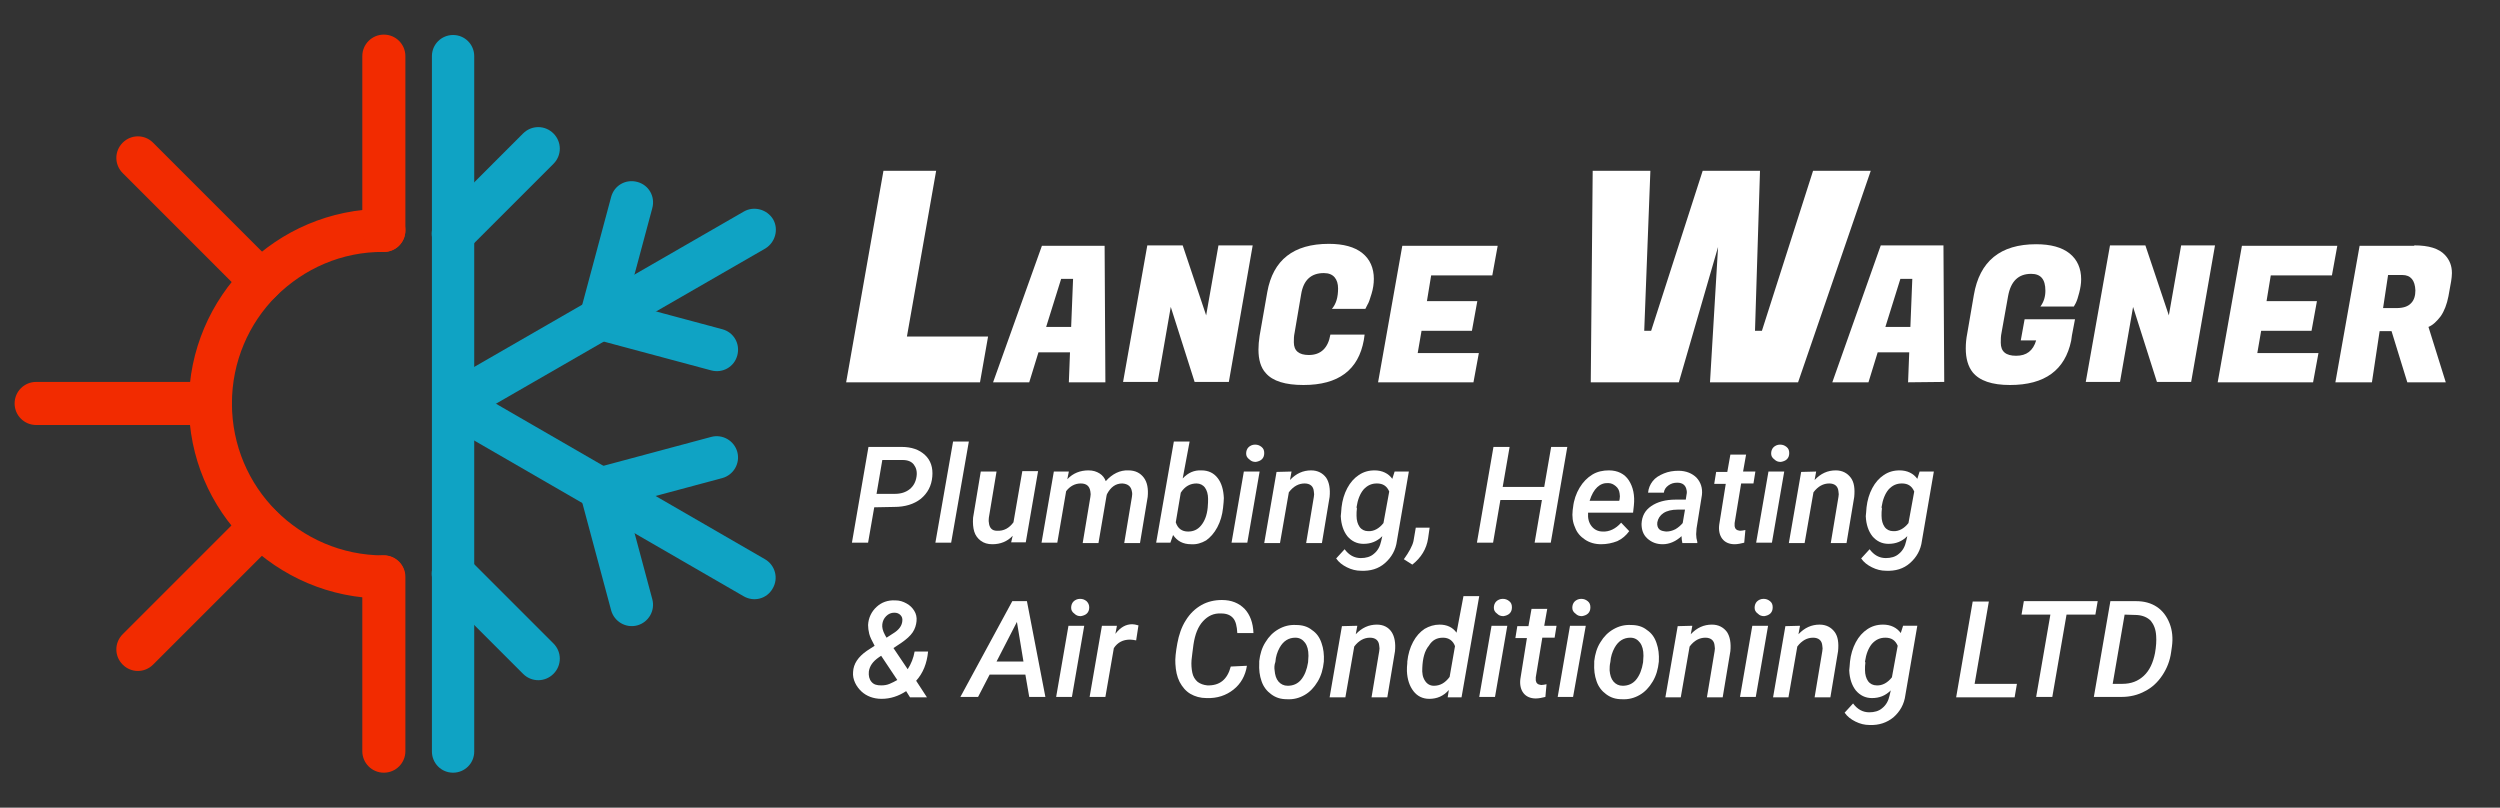 <?xml version="1.0" encoding="utf-8"?>
<!-- Generator: Adobe Illustrator 23.0.4, SVG Export Plug-In . SVG Version: 6.00 Build 0)  -->
<svg version="1.1" id="Layer_1" xmlns="http://www.w3.org/2000/svg" xmlns:xlink="http://www.w3.org/1999/xlink" x="0px" y="0px"
	 viewBox="0 0 650 210" style="enable-background:new 0 0 650 210;" xml:space="preserve">
<rect x="0" y="0" width="650" height="210" fill="#333333" stroke="none"/>
<style type="text/css">
	.st0{fill:#0FA3C4;}
	.st1{fill:#F22B00;}
	.st2{enable-background:new    ;}
	.st3{fill:#FFFFFF;}
</style>
<g>
	<g>
		<path class="st0" d="M117,110.9c-2.6-1.5-3.6-4.9-2-7.6c1.5-2.6,4.9-3.6,7.6-2l76.3,44.1c2.6,1.5,3.6,4.9,2,7.6
			c-1.5,2.7-4.9,3.6-7.6,2L117,110.9z"/>
		<path class="st0" d="M150.8,128.5c-0.8-3,1-6,3.9-6.8c3-0.8,6,1,6.8,3.9l8.1,30.2c0.8,3-1,6-3.9,6.8c-3,0.8-6-1-6.8-3.9
			L150.8,128.5z"/>
		<path class="st0" d="M157.6,132.4c-3,0.8-6-1-6.8-3.9c-0.8-3,1-6,3.9-6.8l30.2-8.1c3-0.8,6,1,6.8,3.9c0.8,3-1,6-3.9,6.8
			L157.6,132.4z"/>
		<path class="st0" d="M121.8,64.7c-2.2,2.2-5.7,2.2-7.9,0c-2.2-2.2-2.2-5.7,0-7.9L136,34.7c2.2-2.2,5.7-2.2,7.9,0s2.2,5.7,0,7.9
			L121.8,64.7z"/>
		<path class="st0" d="M112.3,14.6c0-3.1,2.5-5.5,5.5-5.5c3.1,0,5.5,2.5,5.5,5.5v180.8c0,3.1-2.5,5.5-5.5,5.5
			c-3.1,0-5.5-2.5-5.5-5.5V14.6z"/>
		<path class="st0" d="M113.9,153.1c-2.2-2.2-2.2-5.7,0-7.9s5.7-2.2,7.9,0l22.1,22.1c2.2,2.2,2.2,5.7,0,7.9s-5.7,2.2-7.9,0
			L113.9,153.1z"/>
		<path class="st0" d="M122.3,108.8c-2.6,1.5-6,0.6-7.6-2c-1.5-2.6-0.6-6,2-7.6L193.4,55c2.6-1.5,6-0.6,7.6,2c1.5,2.6,0.6,6-2,7.6
			L122.3,108.8z"/>
		<path class="st0" d="M161.5,84.3c-0.8,3-3.8,4.7-6.8,3.9c-3-0.8-4.7-3.8-3.9-6.8l8.1-30.2c0.8-3,3.8-4.7,6.8-3.9s4.7,3.8,3.9,6.8
			L161.5,84.3z"/>
		<path class="st0" d="M154.7,88.2c-3-0.8-4.7-3.8-3.9-6.8s3.8-4.7,6.8-3.9l30.2,8.1c3,0.8,4.7,3.8,3.9,6.8s-3.8,4.7-6.8,3.9
			L154.7,88.2z"/>
	</g>
	<g>
		<path class="st1" d="M99.8,54.3c3.1,0,5.6,2.5,5.6,5.6s-2.5,5.6-5.6,5.6c-11-0.1-20.8,4.4-28,11.5l0,0c-7.1,7.1-11.5,17-11.5,27.9
			s4.4,20.8,11.5,27.9l0,0c7.1,7.1,17,11.6,27.9,11.6c3.1,0,5.6,2.5,5.6,5.6s-2.5,5.6-5.6,5.6c-14,0-26.6-5.7-35.8-14.8l0,0
			c-9.2-9.2-14.8-21.8-14.8-35.8s5.7-26.6,14.8-35.8l0,0C73.1,60,85.8,54.3,99.8,54.3z"/>
		<path class="st1" d="M94.2,150c0-3.1,2.5-5.6,5.6-5.6s5.6,2.5,5.6,5.6v45.3c0,3.1-2.5,5.6-5.6,5.6s-5.6-2.5-5.6-5.6V150z"/>
		<path class="st1" d="M94.2,14.6c0-3.1,2.5-5.6,5.6-5.6s5.6,2.5,5.6,5.6v45.3c0,3.1-2.5,5.6-5.6,5.6s-5.6-2.5-5.6-5.6V14.6z"/>
		<path class="st1" d="M9.4,110.5c-3.1,0-5.6-2.5-5.6-5.6s2.5-5.6,5.6-5.6h45.3c3.1,0,5.6,2.5,5.6,5.6s-2.5,5.6-5.6,5.6H9.4z"/>
		<path class="st1" d="M31.9,45c-2.2-2.2-2.2-5.7,0-7.9s5.7-2.2,7.9,0l32,32c2.2,2.2,2.2,5.7,0,7.9c-2.2,2.2-5.7,2.2-7.9,0L31.9,45z
			"/>
		<path class="st1" d="M39.8,172.8c-2.2,2.2-5.7,2.2-7.9,0s-2.2-5.7,0-7.9l32-32c2.2-2.2,5.7-2.2,7.9,0c2.2,2.2,2.2,5.7,0,7.9
			L39.8,172.8z"/>
	</g>
</g>
<g class="st2">
	<path class="st3" d="M254.8,99.4H220l9.7-55h13.7l-7.6,43.1h21.1L254.8,99.4z"/>
</g>
<g class="st2">
	<path class="st3" d="M277.9,99.4l0.3-7.8H270l-2.4,7.8h-9.4l12.7-35.5h16.3l0.2,35.5H277.9z M275.9,72.5L272,85h6.5l0.5-12.5H275.9
		z"/>
	<path class="st3" d="M325.7,63.8l-6.2,35.5h-8.9l-6.2-19.5L301,99.3h-9l6.3-35.5h9.2l6.1,18.2l3.2-18.2H325.7z"/>
	<path class="st3" d="M338.9,100.1c-4.7,0-8-1-9.8-3.1c-1.3-1.4-1.9-3.5-1.9-6.1c0-1.1,0.1-2.3,0.3-3.6l2-11.4
		c1.5-8.3,6.8-12.5,16-12.5c3.8,0,6.7,0.8,8.7,2.4c2,1.6,3,3.9,3,6.7c0,1.3-0.2,2.6-0.6,3.9s-0.7,2.3-1.1,2.9l-0.5,1h-8.7
		c1.1-1.3,1.6-3,1.6-5.3c0-1.2-0.3-2.2-0.9-2.9c-0.6-0.7-1.5-1.1-2.8-1.1c-3.3,0-5.3,1.8-5.9,5.5l-1.7,10c-0.2,0.9-0.2,1.7-0.2,2.5
		c0,2.2,1.3,3.3,3.9,3.3c3.1,0,5-1.8,5.6-5.3h8.9l-0.2,1.4C353.2,96.2,348,100.1,338.9,100.1z"/>
	<path class="st3" d="M383.1,99.4h-24.8l6.3-35.5h24.8l-1.4,7.7h-15.9l-1.1,6.7h13.1l-1.4,7.7h-13.1l-1,5.8h15.9L383.1,99.4z"/>
</g>
<g class="st2">
	<path class="st3" d="M457.6,44.4L456.3,86h1.8l13.3-41.6h15l-18.9,55h-22.9l2.1-35.2l-10.2,35.2h-22.9l0.5-55h15L427.5,86h1.8
		l13.4-41.6H457.6z"/>
</g>
<g class="st2">
	<path class="st3" d="M496.1,99.4l0.3-7.8h-8.2l-2.4,7.8h-9.4L489,63.8h16.3l0.2,35.5L496.1,99.4L496.1,99.4z M494.1,72.5L490.2,85
		h6.5l0.5-12.5H494.1z"/>
	<path class="st3" d="M522.6,100.1c-4.7,0-7.9-1.1-9.7-3.3c-1.2-1.5-1.8-3.6-1.8-6.2c0-1.2,0.1-2.5,0.4-4l1.7-9.9
		c1.5-8.8,6.9-13.2,16.2-13.2c3.8,0,6.7,0.8,8.7,2.4c2,1.6,3,3.9,3,6.7c0,1.2-0.2,2.3-0.5,3.5s-0.6,2.1-0.9,2.7l-0.5,0.9h-8.7
		c0.9-1.2,1.3-2.6,1.3-4.1c0-3-1.2-4.4-3.7-4.4c-3.3,0-5.3,1.9-6,5.8l-1.7,9.5c-0.2,0.9-0.2,1.8-0.2,2.6c0,2.3,1.3,3.4,4,3.4
		s4.4-1.3,5.2-4h-4l1-5.5h13.1l-0.8,4.2l-0.2,1.4C536.9,96.2,531.7,100.1,522.6,100.1z"/>
	<path class="st3" d="M575.9,63.8l-6.2,35.5h-8.9l-6.2-19.5l-3.4,19.5h-8.9l6.3-35.5h9.2l6.1,18.2l3.2-18.2H575.9z"/>
	<path class="st3" d="M601.4,99.4h-24.8l6.3-35.5h24.8l-1.4,7.7h-15.9l-1.1,6.7h13.1L601,86h-13.1l-1,5.8h15.9L601.4,99.4z"/>
	<path class="st3" d="M627.7,63.8c3.8,0,6.4,0.8,8,2.5c1.2,1.3,1.8,2.8,1.8,4.7c0,0.7-0.1,1.4-0.2,2.1l-0.7,3.9
		c-0.4,2.1-1.1,3.9-2,5.2c-1,1.3-2,2.3-3.2,2.8l4.5,14.4h-10l-4.1-13.3h-3.1l-2,13.3h-9.5l6.3-35.5h14.2V63.8z M624.6,71.5h-3.7
		l-1.3,8.6h3.5c1.7,0,3-0.4,3.8-1.3c0.8-0.8,1.1-2,1.1-3.3C627.9,72.9,626.8,71.5,624.6,71.5z"/>
</g>
<g class="st2">
	<path class="st3" d="M227.3,131.9l-1.6,9.2h-4.2l4.3-24.9h8.6c2.6,0,4.6,0.7,6.1,2.1s2.1,3.3,1.9,5.6c-0.2,2.4-1.2,4.3-3,5.8
		c-1.8,1.4-4.1,2.1-6.9,2.1L227.3,131.9z M227.9,128.4h4.8c1.5,0,2.8-0.4,3.8-1.2c1-0.8,1.6-1.9,1.8-3.3c0.2-1.3-0.1-2.3-0.7-3.1
		c-0.6-0.8-1.6-1.2-2.9-1.2h-5.3L227.9,128.4z"/>
	<path class="st3" d="M247.3,141.1h-4.1l4.6-26.3h4.1L247.3,141.1z"/>
	<path class="st3" d="M263.3,139.3c-1.4,1.5-3.2,2.2-5.3,2.2c-1.2,0-2.2-0.3-3-0.9c-0.8-0.6-1.4-1.4-1.7-2.4s-0.4-2.2-0.3-3.6l2-12
		h4.1l-2,12c0,0.4-0.1,0.8,0,1.2c0.1,1.4,0.8,2.2,2.1,2.2c1.8,0.1,3.2-0.7,4.3-2.2l2.3-13.3h4.1l-3.2,18.5h-3.8L263.3,139.3z"/>
	<path class="st3" d="M277.9,122.6l-0.4,2c1.5-1.6,3.4-2.3,5.5-2.3c1.2,0,2.1,0.3,2.9,0.8s1.3,1.2,1.6,2c1.7-1.9,3.7-2.9,5.9-2.8
		c1.8,0,3.1,0.7,4,1.9c0.9,1.2,1.2,2.9,1,5l-2,12h-4.1l2-12c0.1-0.5,0.1-1,0-1.4c-0.2-1.3-1-2-2.5-2.1c-1.7,0-3,0.9-4,2.8l-0.1,0.4
		l-2.1,12.3h-4.1l2-12c0.1-0.5,0.1-0.9,0-1.4c-0.2-1.4-1-2.1-2.5-2.1s-2.8,0.7-3.8,2l-2.3,13.4h-4.1l3.2-18.5L277.9,122.6z"/>
	<path class="st3" d="M318,132c-0.2,1.9-0.7,3.6-1.5,5.1s-1.8,2.6-2.9,3.4c-1.2,0.7-2.5,1.1-3.9,1c-2.1,0-3.6-0.8-4.7-2.4l-0.7,2
		h-3.7l4.6-26.3h4.1l-1.8,9.6c1.4-1.5,3-2.2,4.9-2.1c1.8,0,3.2,0.7,4.2,2s1.5,3,1.6,5.2C318.2,130.1,318.1,131,318,132z
		 M314.1,129.7c0-1.2-0.3-2.2-0.8-2.9c-0.5-0.7-1.3-1.1-2.2-1.1c-1.6,0-3,0.7-4.1,2.4l-1.3,7.7c0.5,1.6,1.6,2.4,3.2,2.4
		c1.4,0,2.5-0.5,3.4-1.6s1.5-2.6,1.7-4.6C314.1,131,314.1,130.2,314.1,129.7z"/>
	<path class="st3" d="M324.3,141.1h-4.1l3.2-18.5h4.1L324.3,141.1z M324,117.9c0-0.6,0.2-1.2,0.6-1.6s1-0.7,1.7-0.7s1.2,0.2,1.7,0.6
		s0.7,0.9,0.7,1.6s-0.2,1.2-0.6,1.6s-1,0.6-1.6,0.7c-0.7,0-1.2-0.2-1.6-0.6C324.2,119,324,118.5,324,117.9z"/>
	<path class="st3" d="M335.8,122.6l-0.4,2.2c1.6-1.7,3.4-2.5,5.5-2.5c1.7,0,3,0.7,3.9,1.9c0.8,1.2,1.1,2.9,0.9,5l-2,12h-4.1l2-12
		c0.1-0.5,0.1-0.9,0-1.4c-0.1-1.4-1-2.1-2.4-2.1c-1.5,0-2.9,0.7-4.1,2.3l-2.3,13.2h-4.1l3.2-18.5L335.8,122.6z"/>
	<path class="st3" d="M348.8,131.9c0.2-1.8,0.7-3.5,1.5-5s1.8-2.6,3-3.4s2.5-1.2,4.1-1.2c2,0,3.6,0.8,4.6,2.2l0.6-1.9h3.7l-3.1,18
		c-0.3,2.4-1.4,4.3-3.1,5.8s-3.8,2.1-6.2,2c-1.3,0-2.5-0.3-3.7-0.9c-1.2-0.6-2.1-1.3-2.8-2.3l2.2-2.4c1.1,1.5,2.5,2.3,4.2,2.3
		c1.3,0,2.5-0.3,3.4-1.1c1-0.8,1.6-1.9,1.9-3.3l0.3-1.3c-1.4,1.4-3,2-4.9,2c-1.7,0-3.1-0.7-4.2-2c-1-1.3-1.6-3-1.7-5.2
		C348.7,133.6,348.7,132.8,348.8,131.9z M352.8,132.2c-0.1,0.6-0.1,1.2-0.1,1.9c0,1.2,0.3,2.2,0.8,2.9s1.3,1.1,2.2,1.1
		c1.5,0.1,2.9-0.7,4-2.1l1.5-8.2c-0.6-1.4-1.6-2.1-3.2-2.1c-1.4,0-2.5,0.5-3.5,1.6c-0.9,1.1-1.5,2.6-1.8,4.6L352.8,132.2z"/>
	<path class="st3" d="M367.2,146.8l-2.2-1.4c1.3-1.8,2.2-3.4,2.5-4.7l0.6-3.5h3.6l-0.4,2.8C370.9,142.7,369.5,145,367.2,146.8z"/>
	<path class="st3" d="M403.2,141.1H399l1.9-11.1h-10.8l-1.9,11.1H384l4.3-24.9h4.2l-1.8,10.4h10.8l1.8-10.4h4.2L403.2,141.1z"/>
	<path class="st3" d="M416.3,141.5c-1.6,0-3-0.4-4.2-1.2s-2.1-1.8-2.6-3.2c-0.6-1.3-0.8-2.8-0.6-4.5l0.1-0.7
		c0.2-1.9,0.8-3.6,1.7-5.1c0.9-1.5,2-2.6,3.3-3.4s2.8-1.1,4.3-1.1c2.3,0,4.1,0.9,5.2,2.6s1.6,3.9,1.3,6.6l-0.2,1.8h-11.7
		c-0.1,1.5,0.2,2.6,0.9,3.5c0.7,0.9,1.7,1.4,2.9,1.4c1.7,0.1,3.4-0.7,4.8-2.3l2.1,2.2c-0.8,1.1-1.8,2-3.1,2.6
		C419.2,141.2,417.8,141.5,416.3,141.5z M418.1,125.6c-2.1-0.1-3.8,1.4-4.8,4.6h7.7l0.1-0.4c0.1-0.5,0.1-1,0-1.5
		c-0.1-0.8-0.4-1.4-1-1.9C419.5,125.9,418.9,125.6,418.1,125.6z"/>
	<path class="st3" d="M437.4,141.1c-0.1-0.5-0.2-1-0.2-1.7c-1.5,1.4-3.2,2.1-4.9,2.1c-1.6,0-2.9-0.5-4-1.5s-1.5-2.3-1.5-3.8
		c0.1-2,0.9-3.5,2.5-4.6s3.7-1.7,6.4-1.7h2.6l0.2-1.3c0.1-0.4,0.1-0.9,0-1.2c-0.2-1.2-1-1.9-2.4-1.9c-0.9,0-1.6,0.2-2.3,0.7
		s-1.1,1.1-1.2,1.9h-4.1c0.1-1.1,0.5-2.1,1.2-3s1.7-1.5,2.9-2c1.2-0.5,2.5-0.7,3.8-0.7c2,0,3.6,0.7,4.7,1.8c1.1,1.2,1.6,2.7,1.4,4.5
		l-1.4,8.7l-0.1,1.5c0,0.7,0.1,1.3,0.3,2v0.3h-3.9V141.1z M433.2,138.2c0.9,0,1.6-0.2,2.4-0.6c0.7-0.4,1.4-1,1.9-1.6l0.6-3.5h-1.9
		c-1.5,0-2.8,0.3-3.7,0.9c-0.9,0.6-1.4,1.4-1.6,2.4c-0.1,0.8,0.1,1.4,0.5,1.8S432.4,138.1,433.2,138.2z"/>
	<path class="st3" d="M454,118.1l-0.8,4.5h3.2l-0.5,3.1h-3.2L451,136c0,0.3,0,0.5,0,0.8c0.1,0.7,0.5,1.1,1.4,1.2
		c0.4,0,0.9-0.1,1.4-0.2l-0.3,3.3c-0.8,0.2-1.7,0.4-2.5,0.4c-1.4,0-2.5-0.5-3.2-1.4s-1-2.2-0.8-3.7l1.7-10.6h-3l0.5-3.1h2.9l0.8-4.5
		h4.1V118.1z"/>
	<path class="st3" d="M460.7,141.1h-4.1l3.2-18.5h4.1L460.7,141.1z M460.5,117.9c0-0.6,0.2-1.2,0.6-1.6s1-0.7,1.7-0.7
		s1.2,0.2,1.7,0.6s0.7,0.9,0.7,1.6s-0.2,1.2-0.6,1.6s-1,0.6-1.6,0.7c-0.7,0-1.2-0.2-1.6-0.6C460.7,119,460.5,118.5,460.5,117.9z"/>
	<path class="st3" d="M472.2,122.6l-0.4,2.2c1.6-1.7,3.4-2.5,5.5-2.5c1.7,0,3,0.7,3.9,1.9s1.1,2.9,0.9,5l-2,12H476l2-12
		c0.1-0.5,0.1-0.9,0-1.4c-0.1-1.4-1-2.1-2.4-2.1c-1.5,0-2.9,0.7-4.1,2.3l-2.3,13.2h-4.1l3.2-18.5L472.2,122.6z"/>
	<path class="st3" d="M485.3,131.9c0.2-1.8,0.7-3.5,1.5-5s1.8-2.6,3-3.4s2.5-1.2,4.1-1.2c2,0,3.6,0.8,4.6,2.2l0.6-1.9h3.7l-3.1,18
		c-0.3,2.4-1.4,4.3-3.1,5.8s-3.8,2.1-6.2,2c-1.3,0-2.5-0.3-3.7-0.9c-1.2-0.6-2.1-1.3-2.8-2.3l2.2-2.4c1.1,1.5,2.5,2.3,4.2,2.3
		c1.3,0,2.5-0.3,3.4-1.1c1-0.8,1.6-1.9,1.9-3.3l0.3-1.3c-1.4,1.4-3,2-4.9,2c-1.7,0-3.1-0.7-4.2-2c-1-1.3-1.6-3-1.7-5.2
		C485.2,133.6,485.2,132.8,485.3,131.9z M489.3,132.2c-0.1,0.6-0.1,1.2-0.1,1.9c0,1.2,0.3,2.2,0.8,2.9s1.3,1.1,2.2,1.1
		c1.5,0.1,2.9-0.7,4-2.1l1.5-8.2c-0.6-1.4-1.6-2.1-3.2-2.1c-1.4,0-2.5,0.5-3.5,1.6c-0.9,1.1-1.5,2.6-1.8,4.6L489.3,132.2z"/>
</g>
<g class="st2">
	<path class="st3" d="M221.8,174.7c0.1-2.1,1.3-3.9,3.6-5.5l2-1.3c-0.7-1.3-1.2-2.3-1.4-3.1s-0.3-1.6-0.3-2.3
		c0.1-1.9,0.9-3.5,2.2-4.7s2.9-1.8,4.9-1.7c1.1,0,2,0.3,2.9,0.8s1.5,1.1,2,1.9c0.5,0.8,0.7,1.7,0.6,2.7c-0.1,1-0.4,2-1,2.9
		s-1.6,1.8-2.9,2.7l-2.1,1.4l3.7,5.5c0.9-1.4,1.5-2.9,1.8-4.6h3.5c-0.3,3.1-1.3,5.6-3.1,7.6l2.8,4.3h-4.4l-1-1.6c-2,1.3-4.1,2-6.4,2
		c-2.1,0-3.9-0.7-5.2-1.9S221.6,176.7,221.8,174.7z M229.1,178.2c0.8,0,1.5-0.1,2.2-0.4s1.3-0.6,2-1l-4.2-6.3l-0.6,0.4
		c-1.6,1.1-2.4,2.3-2.6,3.7c-0.1,1.1,0.1,2,0.7,2.7S228,178.2,229.1,178.2z M229.4,162.3c-0.1,0.8,0.1,1.7,0.7,2.8l0.4,0.7l1.7-1.1
		c1.5-0.9,2.3-2,2.4-3.2c0.1-0.7-0.1-1.2-0.5-1.6c-0.4-0.4-0.9-0.6-1.6-0.6c-0.8,0-1.5,0.3-2.1,0.9
		C229.8,160.8,229.5,161.5,229.4,162.3z"/>
	<path class="st3" d="M266.6,175.4h-9.3l-3,5.8h-4.6l13.5-24.9h3.8l4.8,24.9h-4.2L266.6,175.4z M259.1,172h7l-1.7-10.3L259.1,172z"
		/>
	<path class="st3" d="M278.7,181.2h-4.1l3.2-18.5h4.1L278.7,181.2z M278.5,158c0-0.6,0.2-1.2,0.6-1.6c0.4-0.4,1-0.7,1.7-0.7
		s1.2,0.2,1.7,0.6c0.4,0.4,0.7,0.9,0.7,1.6c0,0.7-0.2,1.2-0.6,1.6c-0.4,0.4-1,0.6-1.6,0.7c-0.7,0-1.2-0.2-1.6-0.6
		C278.7,159.1,278.5,158.6,278.5,158z"/>
	<path class="st3" d="M295.4,166.5c-0.5-0.1-1.1-0.2-1.6-0.2c-1.8,0-3.2,0.7-4.2,2.2l-2.2,12.7h-4.1l3.2-18.5h3.9l-0.4,2.1
		c1.3-1.7,2.7-2.5,4.4-2.5c0.4,0,0.9,0.1,1.6,0.3L295.4,166.5z"/>
	<path class="st3" d="M324.2,173.1c-0.4,2.6-1.6,4.7-3.5,6.2s-4.2,2.3-7,2.2c-1.6,0-3-0.4-4.2-1.1s-2.1-1.8-2.8-3.1
		c-0.7-1.4-1-2.9-1.1-4.7c-0.1-1.3,0.1-3.1,0.5-5.3s1.1-4.3,2.2-6c1.1-1.8,2.5-3.1,4.1-4s3.4-1.3,5.3-1.3c2.5,0,4.4,0.8,5.9,2.3
		c1.4,1.5,2.2,3.6,2.3,6.3h-4.2c-0.1-1.8-0.4-3.1-1.1-3.9c-0.7-0.8-1.7-1.2-3.1-1.2c-1.9-0.1-3.4,0.6-4.7,2
		c-1.3,1.4-2.1,3.4-2.5,6.1l-0.3,2.3l-0.2,1.7c-0.1,1.2,0,2.3,0.2,3.3s0.7,1.8,1.4,2.4c0.7,0.5,1.5,0.8,2.5,0.9
		c3.2,0.1,5.2-1.5,6.1-4.9L324.2,173.1z"/>
	<path class="st3" d="M327.4,171.9c0.2-1.8,0.7-3.5,1.6-4.9c0.9-1.5,2-2.6,3.4-3.4c1.4-0.8,2.9-1.2,4.6-1.1c1.6,0,3,0.4,4.1,1.3
		c1.2,0.8,2,1.9,2.5,3.4c0.5,1.4,0.7,3,0.6,4.8c-0.2,2-0.7,3.7-1.6,5.2s-2,2.7-3.4,3.5s-2.9,1.2-4.6,1.1c-1.6,0-2.9-0.4-4.1-1.3
		c-1.1-0.8-2-1.9-2.5-3.4c-0.5-1.4-0.7-3-0.6-4.7V171.9z M331.4,174.3c0.1,1.2,0.4,2.2,1,2.9s1.4,1.1,2.4,1.1c1.4,0,2.6-0.5,3.5-1.6
		s1.5-2.6,1.8-4.5l0.1-1.7c0-1.5-0.3-2.6-0.9-3.4s-1.4-1.3-2.5-1.3c-1.7,0-3.1,0.8-4.1,2.6c-0.6,1.1-1,2.3-1.1,3.7
		C331.3,172.9,331.3,173.7,331.4,174.3z"/>
	<path class="st3" d="M352.9,162.7l-0.4,2.2c1.6-1.7,3.4-2.5,5.5-2.5c1.7,0,3,0.7,3.8,1.9s1.1,2.9,0.9,5l-2,12h-4.1l2-12
		c0.1-0.5,0.1-0.9,0-1.4c-0.1-1.4-1-2.1-2.4-2.1c-1.5,0-2.9,0.7-4.1,2.3l-2.3,13.2h-4.1l3.2-18.5L352.9,162.7z"/>
	<path class="st3" d="M365.9,172c0.2-1.9,0.7-3.6,1.5-5.1s1.8-2.6,3-3.4c1.2-0.7,2.5-1.1,3.9-1.1c1.9,0,3.4,0.7,4.4,2.1l1.8-9.5h4.1
		l-4.6,26.3h-3.6l0.3-1.9c-1.4,1.6-3.1,2.3-5.1,2.3c-1.7,0-3.1-0.7-4.1-2s-1.6-3-1.7-5.2c0-0.7,0-1.4,0.1-2.1L365.9,172z
		 M369.8,173.6c-0.1,1.4,0.1,2.5,0.7,3.4c0.5,0.8,1.3,1.3,2.3,1.3c1.6,0,2.9-0.7,4.1-2.3l1.4-8c-0.5-1.4-1.6-2.2-3.1-2.2
		c-1.6,0-2.8,0.6-3.7,2.1C370.4,169.2,369.9,171.2,369.8,173.6z"/>
	<path class="st3" d="M388.7,181.2h-4.1l3.2-18.5h4.1L388.7,181.2z M388.4,158c0-0.6,0.2-1.2,0.6-1.6c0.4-0.4,1-0.7,1.7-0.7
		s1.2,0.2,1.7,0.6s0.7,0.9,0.7,1.6c0,0.7-0.2,1.2-0.6,1.6s-1,0.6-1.6,0.7c-0.7,0-1.2-0.2-1.6-0.6C388.6,159.1,388.4,158.6,388.4,158
		z"/>
	<path class="st3" d="M402.3,158.2l-0.8,4.5h3.2l-0.5,3.1H401l-1.7,10.3c0,0.3,0,0.5,0,0.8c0.1,0.7,0.5,1.1,1.4,1.2
		c0.4,0,0.9-0.1,1.4-0.2l-0.3,3.3c-0.8,0.2-1.7,0.4-2.5,0.4c-1.4,0-2.5-0.5-3.2-1.4s-1-2.2-0.8-3.7l1.7-10.6h-3l0.5-3.1h2.9l0.8-4.5
		h4.1V158.2z"/>
	<path class="st3" d="M409,181.2h-4l3.2-18.5h4.1L409,181.2z M408.8,158c0-0.6,0.2-1.2,0.6-1.6c0.4-0.4,1-0.7,1.7-0.7
		s1.2,0.2,1.7,0.6s0.7,0.9,0.7,1.6c0,0.7-0.2,1.2-0.6,1.6c-0.4,0.4-1,0.6-1.6,0.7c-0.7,0-1.2-0.2-1.6-0.6
		C409,159.1,408.8,158.6,408.8,158z"/>
	<path class="st3" d="M414.5,171.9c0.2-1.8,0.7-3.5,1.6-4.9c0.9-1.5,2-2.6,3.4-3.4c1.4-0.8,2.9-1.2,4.6-1.1c1.6,0,3,0.4,4.1,1.3
		c1.2,0.8,2,1.9,2.5,3.4c0.5,1.4,0.7,3,0.6,4.8c-0.2,2-0.7,3.7-1.6,5.2s-2,2.7-3.4,3.5s-2.9,1.2-4.6,1.1c-1.6,0-2.9-0.4-4.1-1.3
		c-1.1-0.8-2-1.9-2.5-3.4c-0.5-1.4-0.7-3-0.6-4.7V171.9z M418.5,174.3c0.1,1.2,0.4,2.2,1,2.9s1.4,1.1,2.4,1.1c1.4,0,2.6-0.5,3.5-1.6
		s1.5-2.6,1.8-4.5l0.1-1.7c0-1.5-0.3-2.6-0.9-3.4s-1.4-1.3-2.5-1.3c-1.7,0-3.1,0.8-4.1,2.6c-0.6,1.1-1,2.3-1.1,3.7
		C418.5,172.9,418.5,173.7,418.5,174.3z"/>
	<path class="st3" d="M440,162.7l-0.4,2.2c1.6-1.7,3.4-2.5,5.5-2.5c1.7,0,3,0.7,3.9,1.9c0.8,1.2,1.1,2.9,0.9,5l-2,12h-4.1l2-12
		c0.1-0.5,0.1-0.9,0-1.4c-0.1-1.4-1-2.1-2.4-2.1c-1.5,0-2.9,0.7-4.1,2.3l-2.3,13.2h-4l3.2-18.5L440,162.7z"/>
	<path class="st3" d="M456.5,181.2h-4.1l3.2-18.5h4.1L456.5,181.2z M456.2,158c0-0.6,0.2-1.2,0.6-1.6c0.4-0.4,1-0.7,1.7-0.7
		s1.2,0.2,1.7,0.6s0.7,0.9,0.7,1.6c0,0.7-0.2,1.2-0.6,1.6s-1,0.6-1.6,0.7c-0.7,0-1.2-0.2-1.6-0.6C456.4,159.1,456.2,158.6,456.2,158
		z"/>
	<path class="st3" d="M468,162.7l-0.4,2.2c1.6-1.7,3.4-2.5,5.5-2.5c1.7,0,3,0.7,3.9,1.9s1.1,2.9,0.9,5l-2,12h-4.1l2-12
		c0.1-0.5,0.1-0.9,0-1.4c-0.1-1.4-1-2.1-2.4-2.1c-1.5,0-2.9,0.7-4.1,2.3l-2.3,13.2h-4l3.2-18.5L468,162.7z"/>
	<path class="st3" d="M481,172c0.2-1.8,0.7-3.5,1.5-5s1.8-2.6,3-3.4c1.2-0.8,2.5-1.2,4.1-1.2c2,0,3.6,0.8,4.6,2.2l0.6-1.9h3.7
		l-3.1,18c-0.3,2.4-1.4,4.3-3.1,5.8c-1.7,1.4-3.8,2.1-6.2,2c-1.3,0-2.5-0.3-3.7-0.9s-2.1-1.3-2.8-2.3l2.2-2.4
		c1.1,1.5,2.5,2.3,4.2,2.3c1.3,0,2.5-0.3,3.4-1.1c1-0.8,1.6-1.9,1.9-3.3l0.3-1.3c-1.4,1.4-3,2-4.9,2c-1.7,0-3.1-0.7-4.2-2
		c-1-1.3-1.6-3-1.7-5.2C480.9,173.7,480.9,172.9,481,172z M485,172.3c-0.1,0.6-0.1,1.2-0.1,1.9c0,1.2,0.3,2.2,0.8,2.9
		s1.3,1.1,2.2,1.1c1.5,0.1,2.9-0.7,4-2.1l1.5-8.2c-0.6-1.4-1.6-2.1-3.2-2.1c-1.4,0-2.5,0.5-3.5,1.6c-0.9,1.1-1.5,2.6-1.8,4.6
		L485,172.3z"/>
	<path class="st3" d="M513.4,177.8h11l-0.6,3.5h-15.2l4.3-24.9h4.2L513.4,177.8z"/>
	<path class="st3" d="M544.8,159.8h-7.5l-3.7,21.4h-4.2l3.7-21.4h-7.5l0.6-3.5h19.2L544.8,159.8z"/>
	<path class="st3" d="M544.4,181.2l4.3-24.9h6.7c2.1,0,3.9,0.5,5.4,1.5s2.6,2.5,3.3,4.3s0.9,3.8,0.6,6l-0.2,1.4
		c-0.3,2.3-1.1,4.3-2.3,6.1s-2.7,3.2-4.5,4.1c-1.8,1-3.9,1.5-6.1,1.5L544.4,181.2L544.4,181.2z M552.4,159.8l-3.1,18h2.5
		c2.3,0,4.1-0.7,5.6-2.1s2.4-3.4,2.9-5.9c0.3-1.7,0.4-3.2,0.3-4.5c-0.1-1.7-0.6-2.9-1.4-3.9c-0.9-0.9-2.1-1.4-3.6-1.5L552.4,159.8z"
		/>
</g>
</svg>
